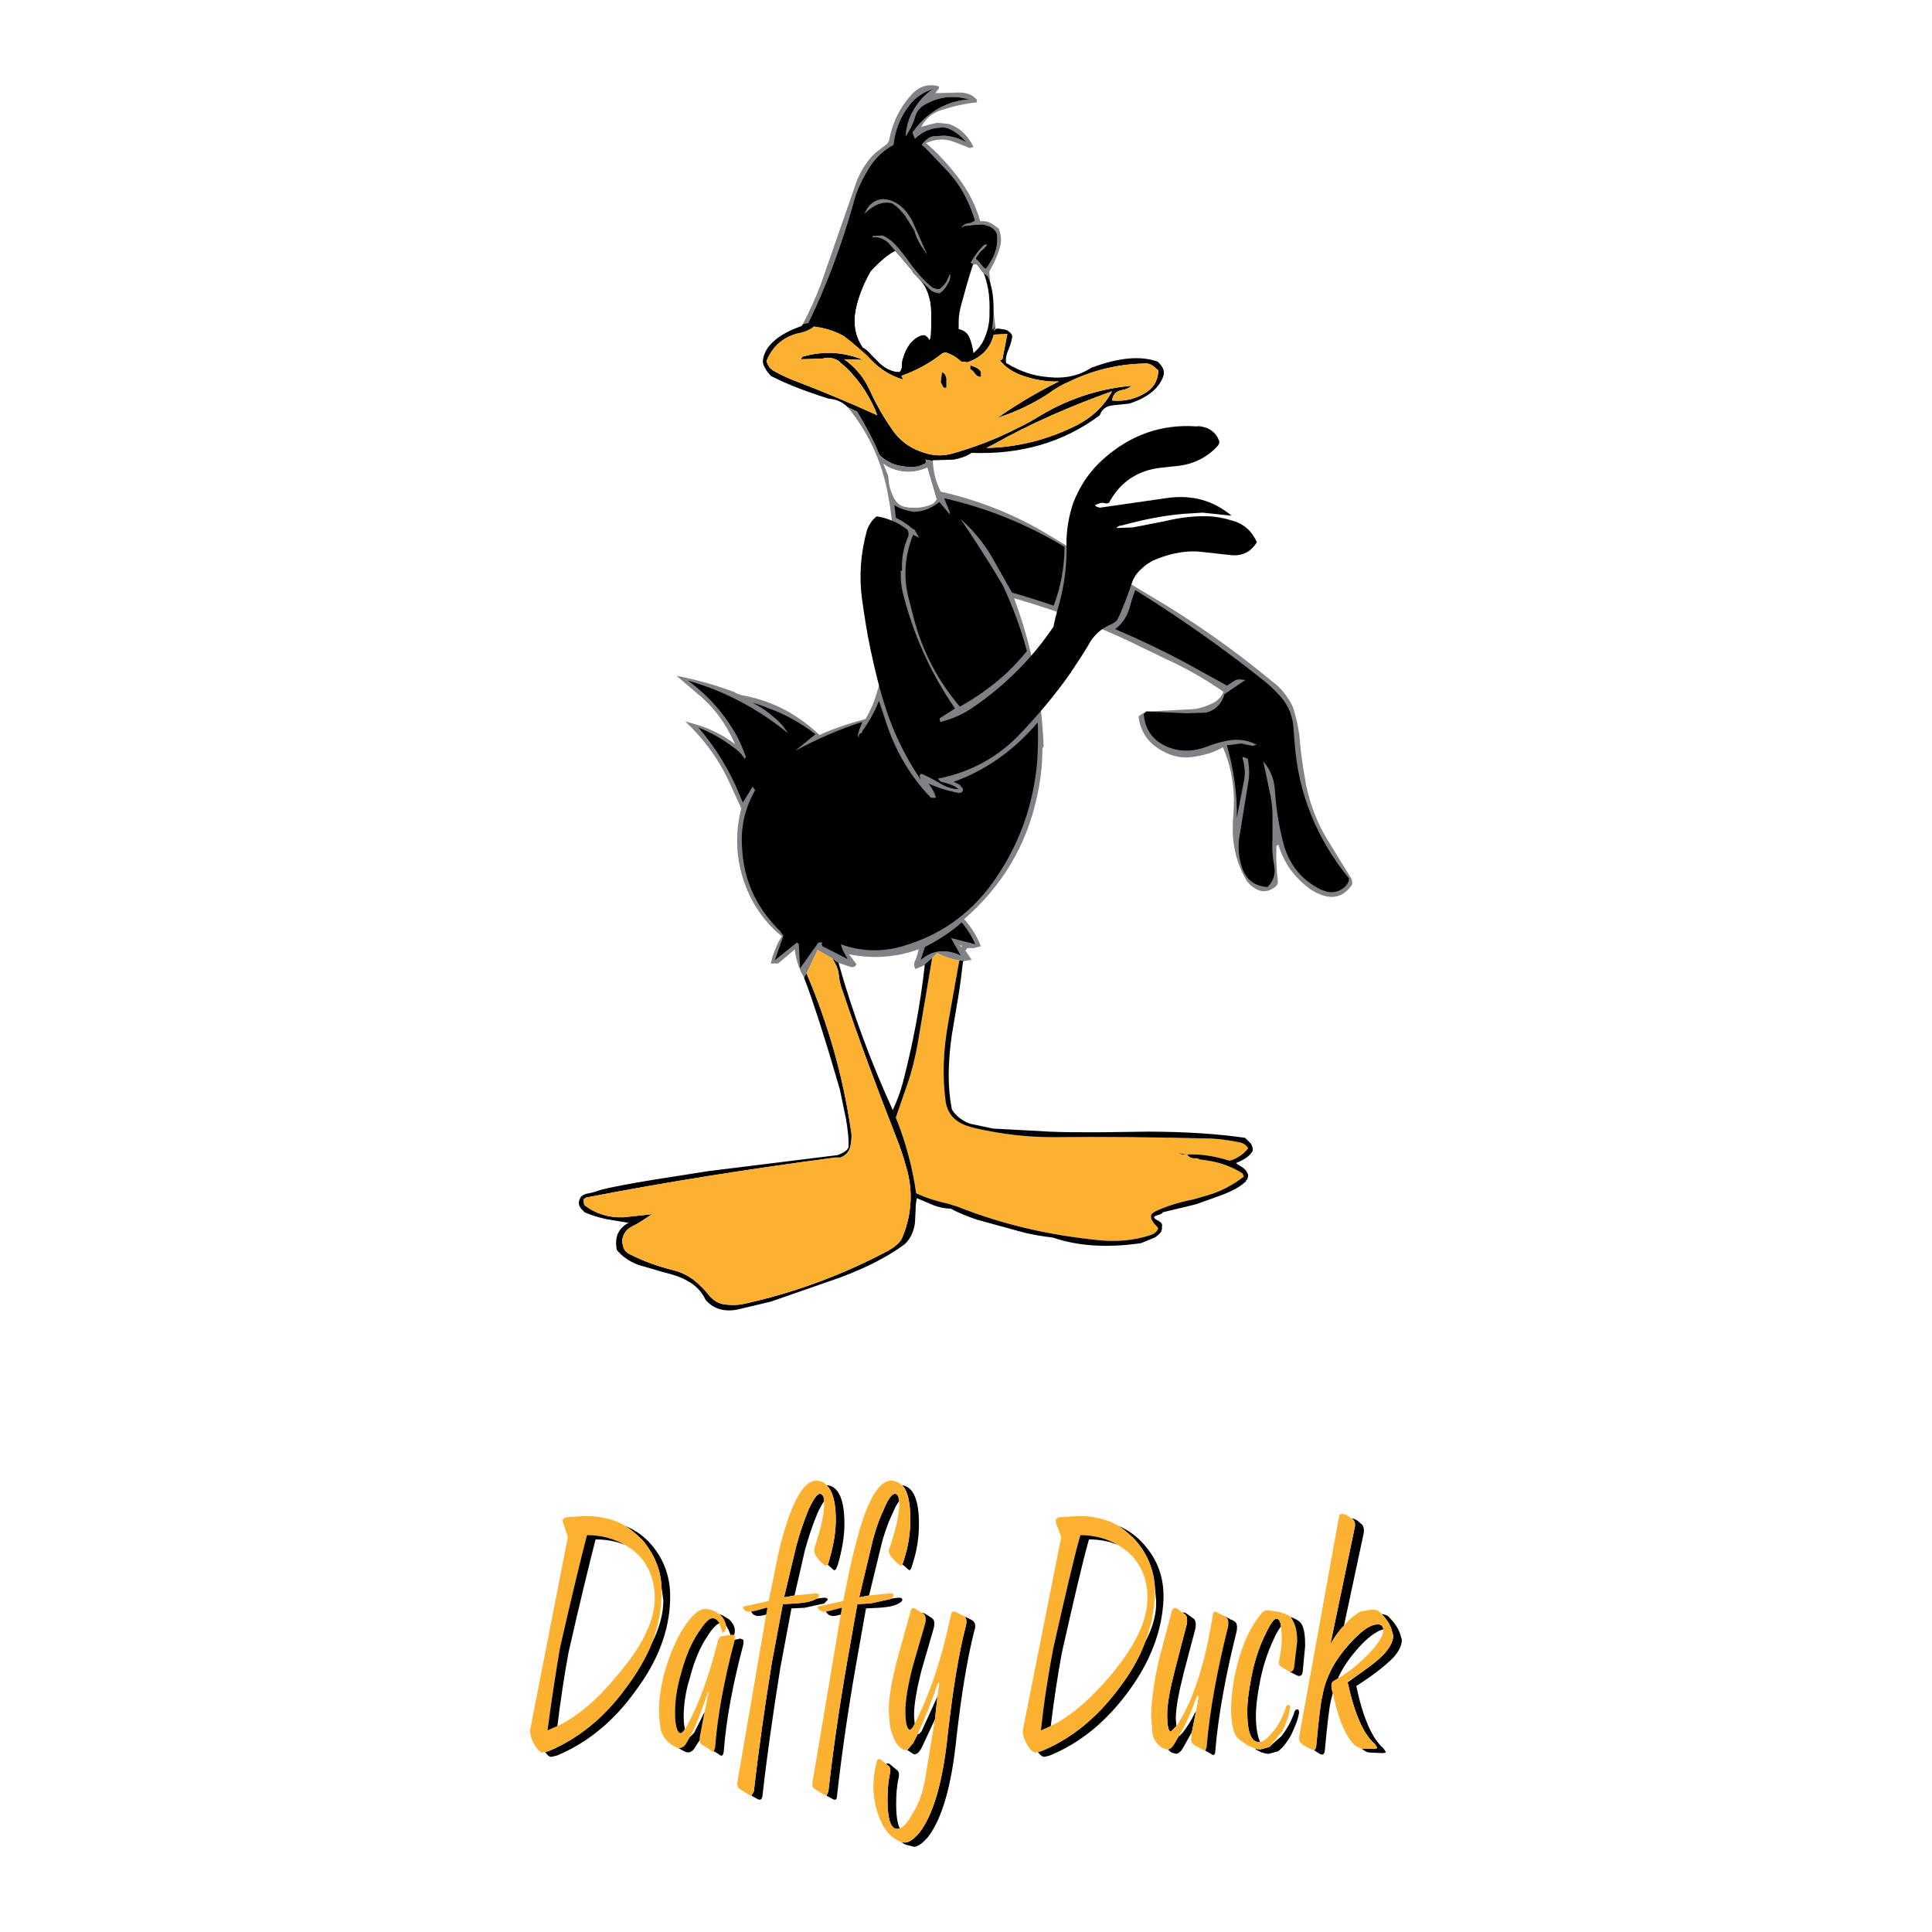<?xml version="1.0" encoding="utf-8"?>
<!-- Generator: Adobe Illustrator 13.0.0, SVG Export Plug-In . SVG Version: 6.00 Build 14948)  -->
<!DOCTYPE svg PUBLIC "-//W3C//DTD SVG 1.0//EN" "http://www.w3.org/TR/2001/REC-SVG-20010904/DTD/svg10.dtd">
<svg version="1.0" id="Layer_1" xmlns="http://www.w3.org/2000/svg" xmlns:xlink="http://www.w3.org/1999/xlink" x="0px" y="0px"
	 width="192.756px" height="192.756px" viewBox="0 0 192.756 192.756" enable-background="new 0 0 192.756 192.756"
	 xml:space="preserve">
<g>
	<polygon fill-rule="evenodd" clip-rule="evenodd" fill="#FFFFFF" points="0,0 192.756,0 192.756,192.756 0,192.756 0,0 	"/>
	<polygon fill-rule="evenodd" clip-rule="evenodd" points="96.417,148.18 96.355,148.18 96.417,148.18 	"/>
	<polygon fill-rule="evenodd" clip-rule="evenodd" points="71.713,161.023 71.897,161.146 71.897,161.084 71.713,161.023 	"/>
	<path fill-rule="evenodd" clip-rule="evenodd" fill="#FCB131" d="M71.897,161.146l-0.184-0.123
		c-0.431-0.369-0.922-0.492-1.476-0.492c-0.491,0.061-1.045,0.492-1.72,1.414c-0.861,1.166-1.537,2.703-2.151,4.67
		c-0.369,1.352-0.614,2.703-0.614,3.994c0,1.045,0.123,1.783,0.246,2.213c0.307,0.736,0.799,1.229,1.536,1.535l0.185,0.062
		c0.245,0,0.491-0.123,0.676-0.369l0.43-0.736c0.553-0.984,1.106-2.459,1.781-4.426l0.062-0.123v0.184l-0.37,1.844l-0.491,2.582
		v0.246c0,0.184,0.062,0.369,0.307,0.49l0.677,0.432c0.184,0.184,0.307,0.246,0.43,0.184l0.123-0.369
		c0.246-3.256,0.922-6.82,1.966-10.754v-0.061v-0.369l-0.062-0.062h-0.246H72.88l-0.799,0.123c-0.246,0-0.431,0.248-0.491,0.615
		c-0.922,3.688-2.028,6.514-3.196,8.604l-0.062,0.061c-0.246,0.369-0.43,0.492-0.614,0.309c-0.246-0.309-0.369-0.922-0.369-1.967
		c0-1.168,0.184-2.52,0.614-3.934c0.431-1.598,0.984-2.949,1.721-4.055c0.614-0.922,1.044-1.414,1.414-1.414
		c0.246,0,0.492,0.184,0.676,0.492l0.061,0.244c0.185,0.492,0.246,0.738,0.308,0.738l0.246-0.307l0.061-0.432
		C72.388,161.822,72.204,161.453,71.897,161.146L71.897,161.146z"/>
	<path fill-rule="evenodd" clip-rule="evenodd" d="M71.774,161.945c-0.184-0.309-0.43-0.492-0.676-0.492
		c-0.37,0-0.8,0.492-1.414,1.414c-0.737,1.105-1.29,2.457-1.721,4.055c-0.43,1.414-0.614,2.766-0.614,3.934
		c0,1.045,0.123,1.658,0.369,1.967c0.184,0.184,0.368,0.061,0.614-0.309c-0.062-0.307-0.123-0.736-0.123-1.229
		c0-1.168,0.185-2.52,0.615-3.871c0.43-1.66,0.983-3.012,1.721-4.117C71.036,162.498,71.467,162.066,71.774,161.945L71.774,161.945z
		"/>
	<path fill-rule="evenodd" clip-rule="evenodd" d="M71.897,161.084v0.062c0.307,0.307,0.491,0.676,0.552,1.043l0.247,0.432
		l0.184,0.49h0.123h0.246c0.185-0.553,0-1.045-0.492-1.535C72.449,161.391,72.204,161.207,71.897,161.084L71.897,161.084z"/>
	<path fill-rule="evenodd" clip-rule="evenodd" d="M74.17,164.033v-0.43l-0.307-0.121l-0.553,0.121
		c-1.044,3.934-1.72,7.498-1.966,10.754l-0.123,0.369l0.43,0.246c0.308,0.307,0.492,0.246,0.554-0.184
		C72.449,171.531,73.126,167.967,74.17,164.033L74.17,164.033z"/>
	<path fill-rule="evenodd" clip-rule="evenodd" d="M69.807,173.621v-0.246l0.491-2.582l-1.044,2.09l-0.43,0.432l-0.43,0.736
		c-0.185,0.246-0.431,0.369-0.676,0.369c0.184,0.123,0.43,0.246,0.676,0.369c0.368,0.121,0.614,0,0.86-0.309L69.807,173.621
		L69.807,173.621z"/>
	<path fill-rule="evenodd" clip-rule="evenodd" d="M114.177,154.141c-0.738-0.861-1.598-1.475-2.581-1.906
		c0.614,0.432,1.229,0.922,1.72,1.477c1.168,1.35,1.783,2.887,1.906,4.607l0.123,1.352c0.061,1.291-0.308,2.705-1.107,4.18
		c-0.553,1.537-1.413,3.012-2.519,4.486c-2.274,3.072-4.855,5.162-7.866,6.391l-0.308,0.062c0.245,0.307,0.431,0.49,0.676,0.49
		l0.491-0.123c3.012-1.229,5.594-3.316,7.867-6.391c2.212-3.012,3.38-6.084,3.502-9.217
		C116.144,157.459,115.528,155.676,114.177,154.141L114.177,154.141z"/>
	<path fill-rule="evenodd" clip-rule="evenodd" fill="#FCB131" d="M113.315,153.711c-0.491-0.555-1.105-1.045-1.72-1.477
		c-1.168-0.676-2.458-0.982-3.995-0.982l-1.905,0.123c-0.368,0.061-0.43,0.307-0.307,0.676l0.491,1.291l-3.81,19.172
		c-0.062,0.432,0.062,0.922,0.369,1.477c0.307,0.553,0.614,0.859,0.922,0.859l0.184-0.061l0.308-0.062
		c3.011-1.229,5.592-3.318,7.866-6.391c1.105-1.475,1.966-2.949,2.519-4.486c0.614-1.537,0.922-3.135,0.984-4.732v-0.799
		C115.099,156.598,114.483,155.061,113.315,153.711L113.315,153.711z M111.534,154.141l0.737,0.49
		c1.413,1.107,2.151,2.643,2.212,4.609c0.062,2.336-1.168,4.916-3.688,7.928c-2.089,2.459-4.055,4.117-5.961,5.039l-0.982,0.43
		c0.308-2.889,0.737-5.592,1.229-8.172c1.167-5.162,2.028-8.912,2.704-11.309C109.199,153.156,110.489,153.525,111.534,154.141
		L111.534,154.141z"/>
	<path fill-rule="evenodd" clip-rule="evenodd" d="M103.853,172.637l0.982-0.43c0.308-2.52,0.677-4.977,1.106-7.312
		c1.168-5.162,2.028-8.912,2.704-11.307c1.045,0,2.028,0.184,2.889,0.553c-1.045-0.615-2.335-0.984-3.749-0.984
		c-0.676,2.396-1.537,6.146-2.704,11.309C104.59,167.045,104.16,169.748,103.853,172.637L103.853,172.637z"/>
	<path fill-rule="evenodd" clip-rule="evenodd" d="M119.277,162.436c0.062-0.49,0-0.859-0.246-0.982l-0.676-0.492
		c-0.185-0.061-0.246-0.123-0.369-0.061l0.185,0.123c0.246,0.123,0.308,0.49,0.246,0.982l-1.168,4.486
		c-0.491,1.904-0.799,3.441-0.799,4.547c0,1.168,0.123,1.721,0.369,1.721l0.307-0.307l0.246-0.246l-0.062-0.736
		c0-1.107,0.308-2.643,0.799-4.609L119.277,162.436L119.277,162.436z"/>
	<path fill-rule="evenodd" clip-rule="evenodd" d="M116.512,174.543l0.369,0.307l0.43,0.123c0.246,0,0.492-0.184,0.737-0.615
		l0.86-1.535l0.431-2.152c-0.431,0.861-0.86,1.598-1.353,2.213l-0.307,0.307h-0.062l-0.43,0.738
		C116.942,174.357,116.696,174.543,116.512,174.543L116.512,174.543z"/>
	<path fill-rule="evenodd" clip-rule="evenodd" fill="#FCB131" d="M118.171,161.023l-0.185-0.123l-0.491-0.369
		c-0.307-0.184-0.492-0.123-0.614,0.307l-1.291,4.916c-0.491,2.273-0.738,4.057-0.738,5.471l0.124,1.721
		c0.123,0.613,0.43,1.105,1.045,1.475l0.43,0.123h0.062c0.185,0,0.431-0.186,0.677-0.615l0.43-0.738
		c0.737-1.229,1.29-2.52,1.782-3.932l0.123-0.123l0.061,0.184l-0.245,1.352l-0.431,2.152l-0.062,0.553
		c-0.062,0.369,0.062,0.553,0.308,0.736l0.799,0.432l0.308,0.123l0.122-0.369c0.307-3.627,1.045-7.621,2.151-12.045
		c0.062-0.492,0-0.799-0.246-0.922l-0.062-0.061l-0.737-0.369c-0.307-0.186-0.43-0.123-0.492,0.246
		c-0.798,5.039-2.027,8.664-3.625,11.061l-0.246,0.246l-0.307,0.307c-0.246,0-0.369-0.553-0.369-1.721
		c0-1.105,0.308-2.643,0.799-4.547l1.168-4.486C118.479,161.514,118.417,161.146,118.171,161.023L118.171,161.023z"/>
	<path fill-rule="evenodd" clip-rule="evenodd" d="M122.35,161.33l-0.123-0.061l0.062,0.061c0.246,0.123,0.308,0.43,0.246,0.922
		c-1.106,4.424-1.845,8.418-2.151,12.045l-0.122,0.369l0.553,0.307c0.246,0.246,0.43,0.123,0.43-0.246
		c0.308-3.625,1.045-7.619,2.151-12.045c0.062-0.492,0-0.799-0.246-0.922c-0.062-0.061-0.185-0.123-0.368-0.184L122.35,161.33
		L122.35,161.33z"/>
	<path fill-rule="evenodd" clip-rule="evenodd" d="M134.947,151.498h-0.123l0.123,0.061c0.246,0.186,0.308,0.555,0.185,0.984
		l-2.396,11.49c0.431-0.736,0.86-1.352,1.353-1.844l1.966-9.217c0.062-0.43,0-0.799-0.308-0.984
		C135.501,151.744,135.255,151.559,134.947,151.498L134.947,151.498z"/>
	<path fill-rule="evenodd" clip-rule="evenodd" d="M133.473,167.475c0.43-0.982,1.045-1.904,1.844-2.826
		c1.044-1.229,1.966-1.906,2.704-2.09c-0.062-0.307-0.185-0.492-0.553-0.492c-0.8,0-1.783,0.738-3.012,2.152
		c-1.353,1.535-2.212,3.195-2.52,4.977c-0.185,0.676-0.369,2.396-0.614,4.979c-0.062,0.307-0.123,0.43-0.246,0.43l0.491,0.307
		c0.369,0.246,0.554,0.186,0.615-0.307c0.245-2.58,0.43-4.301,0.614-4.977l0.184-0.738l-0.122-0.369
		c-0.062-0.43,0-0.676,0.185-0.799L133.473,167.475L133.473,167.475z"/>
	<path fill-rule="evenodd" clip-rule="evenodd" d="M135.746,166.922l-1.29,0.922c0.676,3.135,1.598,5.225,2.704,6.146l0.245,0.367
		c0,0.062-0.123,0.123-0.307,0.123h-1.229c0.246,0.186,0.491,0.369,0.799,0.369l1.229,0.061c0.246,0,0.369-0.061,0.369-0.121
		l-0.246-0.369c-1.106-0.922-2.028-3.012-2.704-6.207c1.659-1.045,2.888-2.027,3.688-2.826c0.553-0.615,0.859-1.23,0.859-1.783
		l-0.123-0.43c-0.184-0.676-0.614-1.291-1.229-1.904c-0.123-0.123-0.368-0.186-0.676-0.246c0.553,0.553,0.922,1.166,1.045,1.719
		l0.123,0.432c0,0.553-0.308,1.168-0.86,1.781C137.59,165.57,136.791,166.186,135.746,166.922L135.746,166.922z"/>
	<path fill-rule="evenodd" clip-rule="evenodd" fill="#FCB131" d="M134.088,151.066c-0.246-0.061-0.492,0-0.492,0.246l-3.995,22.062
		c0,0.307,0.123,0.553,0.431,0.736l0.677,0.369l0.368,0.123c0.123,0,0.185-0.123,0.246-0.43c0.245-2.582,0.43-4.303,0.614-4.979
		c0.308-1.781,1.167-3.441,2.52-4.977c1.229-1.414,2.212-2.152,3.012-2.152c0.368,0,0.491,0.186,0.553,0.492v0.062
		c0,0.613-0.553,1.412-1.537,2.457c-0.921,0.922-1.966,1.783-3.011,2.396l-0.43,0.246c-0.185,0.123-0.246,0.369-0.185,0.799
		l0.122,0.369c0.431,2.09,0.984,3.748,1.782,4.793c0.308,0.43,0.677,0.676,0.983,0.738l0.123,0.061h1.229
		c0.184,0,0.307-0.061,0.307-0.123l-0.245-0.367c-1.106-0.922-2.028-3.012-2.704-6.146v-0.061l1.29-0.861
		c1.045-0.736,1.844-1.352,2.397-1.967c0.553-0.613,0.86-1.229,0.86-1.781l-0.123-0.432c-0.123-0.553-0.492-1.166-1.045-1.719
		l-0.185-0.186c-0.123-0.184-0.43-0.246-0.799-0.246l-1.106,0.186c-0.614,0.369-1.167,0.799-1.658,1.412
		c-0.492,0.492-0.922,1.107-1.353,1.844l2.396-11.49c0.123-0.43,0.062-0.799-0.185-0.984l-0.123-0.061
		C134.518,151.252,134.333,151.129,134.088,151.066L134.088,151.066z"/>
	<path fill-rule="evenodd" clip-rule="evenodd" d="M127.082,163.543c0.245-0.615,0.553-1.045,0.737-1.291
		c-0.062-0.369-0.185-0.676-0.369-0.738c-0.308-0.123-0.676,0.432-1.229,1.598c-0.676,1.354-1.167,2.951-1.475,4.795
		c-0.184,1.043-0.307,1.965-0.307,2.826c0,2.027,0.368,3.072,1.167,3.072h0.123c-0.245-0.49-0.43-1.412-0.43-2.643
		c0-0.859,0.122-1.781,0.307-2.826C125.914,166.492,126.406,164.955,127.082,163.543L127.082,163.543z"/>
	<path fill-rule="evenodd" clip-rule="evenodd" d="M129.601,170.916c0-0.246,0-0.367-0.184-0.367c-0.123,0-0.185,0.061-0.246,0.184
		c-0.307,0.982-0.799,1.781-1.291,2.457l-1.044,0.922l-0.185,0.186l-0.922,0.246l-0.491-0.062l0.062,0.062
		c0.491,0.307,0.921,0.43,1.29,0.43l0.922-0.246c0.431-0.307,0.86-0.859,1.29-1.598C129.171,172.33,129.479,171.654,129.601,170.916
		L129.601,170.916z"/>
	<path fill-rule="evenodd" clip-rule="evenodd" fill="#FCB131" d="M126.528,160.654c-0.245,0-0.43,0.061-0.614,0.246
		c-1.352,1.598-2.273,3.811-2.827,6.82c-0.307,1.967-0.368,3.504-0.061,4.732c0.122,0.492,0.307,0.861,0.614,1.105l0.799,0.553
		l0.799,0.369l0.491,0.062l0.922-0.246l0.185-0.186l1.106-1.412c0.368-0.799,0.676-1.475,0.736-2.213
		c0.123-0.244,0-0.369-0.122-0.369c-0.123,0-0.185,0.062-0.246,0.186c-0.308,0.982-0.737,1.781-1.29,2.457
		c-0.492,0.615-0.86,0.922-1.291,1.045h-0.123c-0.799,0-1.167-1.045-1.167-3.072c0-0.861,0.123-1.783,0.307-2.826
		c0.308-1.844,0.799-3.441,1.475-4.795c0.554-1.166,0.922-1.721,1.229-1.598c0.185,0.062,0.308,0.369,0.369,0.738l0.061,1.168
		c0,0.799-0.122,1.535-0.245,2.213c-0.123,0.307,0,0.613,0.308,0.736l0.614,0.369l0.122,0.061c0.246,0,0.369-0.123,0.431-0.43
		l0.308-2.58c0-0.861-0.123-1.6-0.431-2.09l-0.185-0.369c-0.245-0.184-0.614-0.307-1.105-0.492L126.528,160.654L126.528,160.654z"/>
	<path fill-rule="evenodd" clip-rule="evenodd" d="M128.802,161.33l0.185,0.369c0.308,0.49,0.431,1.229,0.431,2.09l-0.308,2.58
		c-0.062,0.307-0.185,0.43-0.431,0.43l0.738,0.369c0.307,0.123,0.491,0,0.553-0.369l0.246-2.58c0-0.861-0.062-1.598-0.308-2.09
		C129.786,161.822,129.417,161.576,128.802,161.33L128.802,161.33z"/>
	<path fill-rule="evenodd" clip-rule="evenodd" d="M90.025,148.18c0.553,0.613,0.799,1.721,0.799,3.441
		c0,1.289-0.185,2.643-0.676,4.117l-0.123,0.369l0.123,0.061l0.553,0.492c0.123,0,0.246-0.186,0.307-0.492
		c0.492-1.475,0.677-2.826,0.677-4.117C91.685,149.654,91.131,148.363,90.025,148.18L90.025,148.18z"/>
	<path fill-rule="evenodd" clip-rule="evenodd" d="M88.182,150.576c-0.492,1.045-0.922,2.273-1.229,3.625l-1.229,5.162l0.983-0.184
		l1.106-4.549c0.307-1.352,0.737-2.58,1.229-3.625c0.246-0.553,0.43-0.982,0.676-1.229c-0.062-0.492-0.185-0.738-0.43-0.738
		C88.98,149.039,88.612,149.531,88.182,150.576L88.182,150.576z"/>
	<path fill-rule="evenodd" clip-rule="evenodd" d="M90.025,159.609c0-0.184-0.184-0.246-0.614-0.184l-0.431,0.061l-0.184,0.062
		l-1.967,0.43l-1.29,0.061l-1.044,5.9c-0.799,4.609-1.414,8.91-1.844,12.781l-0.184,0.432l0.553,0.307
		c0.307,0.184,0.492,0.123,0.492-0.307c0.43-3.873,1.044-8.174,1.843-12.783l1.045-5.898l1.291-0.062
		c0.921-0.061,1.536-0.184,1.966-0.43C89.902,159.855,90.025,159.732,90.025,159.609L90.025,159.609z"/>
	<path fill-rule="evenodd" clip-rule="evenodd" fill="#FCB131" d="M89.964,148.18c-0.246-0.246-0.492-0.369-0.799-0.432
		c-1.413-0.307-2.765,1.967-3.932,6.883c-0.369,1.352-0.677,3.074-1.107,5.102l-1.966,0.43c-0.369,0.062-0.614,0.123-0.614,0.246
		l0.184,0.184c0.185,0.186,0.43,0.246,0.738,0.186l0.307-0.062l1.167-0.307l0.062-0.061v0.061l-0.123,0.676l-2.827,16.777
		c-0.062,0.307,0.062,0.553,0.307,0.676l0.799,0.49l0.308,0.125l0.184-0.432c0.43-3.871,1.045-8.172,1.844-12.781l1.044-5.9
		l1.29-0.061l1.967-0.43l0.184-0.062l0.184-0.307c0-0.186-0.184-0.246-0.614-0.186l-1.843,0.186l-0.983,0.184l1.229-5.162
		c0.308-1.352,0.738-2.58,1.229-3.625c0.43-1.045,0.798-1.537,1.106-1.537c0.246,0,0.368,0.246,0.43,0.738v0.307
		c0,0.982-0.307,2.336-0.922,4.24c-0.062,0.123-0.123,0.246-0.123,0.369c0,0.307,0.185,0.613,0.615,1.045l0.553,0.49l0.184-0.121
		l0.123-0.369c0.491-1.475,0.676-2.828,0.676-4.117c0-1.721-0.246-2.828-0.799-3.441H89.964L89.964,148.18z"/>
	<path fill-rule="evenodd" clip-rule="evenodd" d="M84.003,160.408h-0.062l-1.167,0.307l-0.307,0.062l-0.062,0.061l0.185,0.186
		c0.246,0.246,0.614,0.246,1.044,0.123l0.246-0.062L84.003,160.408L84.003,160.408z"/>
	<path fill-rule="evenodd" clip-rule="evenodd" d="M96.97,161.637l-0.738-0.367c0.185,0.184,0.246,0.49,0.123,0.982
		c-0.737,2.826-1.291,6.391-1.782,10.631c-0.491,4.916-1.475,8.234-2.888,10.018c-0.554,0.613-0.984,0.922-1.353,0.922l-0.062,0.184
		l0.185,0.062l0.736,0.184c0.369,0,0.8-0.309,1.353-0.922c1.413-1.781,2.397-5.1,2.888-10.016c0.492-4.242,1.045-7.744,1.782-10.633
		C97.4,162.189,97.276,161.822,96.97,161.637L96.97,161.637z"/>
	<path fill-rule="evenodd" clip-rule="evenodd" d="M93.282,171.531l0.246-2.273l-1.598,3.502l-0.245,0.246h-0.124l-0.43,0.861
		l-0.615,0.736l0.676,0.43c0.308,0,0.554-0.244,0.8-0.736L93.282,171.531L93.282,171.531z"/>
	<path fill-rule="evenodd" clip-rule="evenodd" d="M88.858,176.078c-0.185-0.184-0.369-0.184-0.431-0.061l0.246,0.184
		c0.185,0.186,0.185,0.43,0.123,0.738c-0.185,0.799-0.246,1.66-0.246,2.643c0,1.904,0.308,2.889,0.983,2.889l0.246-0.062
		c-0.246-0.43-0.368-1.291-0.368-2.396c0-0.984,0.061-1.844,0.245-2.643c0.062-0.307,0.062-0.553-0.123-0.738L88.858,176.078
		L88.858,176.078z"/>
	<polygon fill-rule="evenodd" clip-rule="evenodd" points="89.964,183.822 90.271,184.006 90.333,183.822 89.964,183.822 	"/>
	<path fill-rule="evenodd" clip-rule="evenodd" fill="#FCB131" d="M92.177,161.023L91.93,160.9l-0.553-0.369
		c-0.307-0.184-0.492-0.061-0.553,0.307l-1.291,4.67c-0.553,2.09-0.86,3.811-0.86,5.162l0.123,1.598
		c0.123,0.492,0.246,0.922,0.492,1.414c0.368,0.615,0.737,0.922,1.044,0.922h0.184l0.615-0.736l0.43-0.861
		c0.676-1.475,1.353-3.135,1.967-4.979c0.061-0.121,0.123-0.184,0.123-0.184l0.062,0.184l-0.184,1.23l-0.246,2.273l-0.983,5.961
		c-0.246,1.414-0.676,2.582-1.291,3.504c-0.43,0.797-0.86,1.289-1.229,1.412l-0.246,0.062c-0.676,0-0.983-0.984-0.983-2.889
		c0-0.982,0.062-1.844,0.246-2.643c0.062-0.309,0.062-0.553-0.123-0.738l-0.246-0.184l-0.43-0.369
		c-0.307-0.246-0.492-0.184-0.553,0.246c-0.184,0.676-0.307,1.475-0.307,2.273c0,1.23,0.246,2.396,0.676,3.381
		c0.43,1.043,1.045,1.719,1.782,2.088l0.369,0.186h0.369c0.369,0,0.799-0.309,1.353-0.922c1.413-1.783,2.396-5.102,2.888-10.018
		c0.492-4.24,1.045-7.805,1.782-10.631c0.123-0.492,0.062-0.799-0.123-0.982l-0.123-0.062l-0.737-0.369
		c-0.246-0.123-0.43-0.061-0.492,0.246c-0.922,4.424-2.151,8.051-3.625,10.877l-0.185,0.369l-0.246,0.246
		c-0.308,0-0.492-0.615-0.492-1.844c0-1.105,0.246-2.582,0.738-4.486l1.229-4.24C92.422,161.576,92.36,161.207,92.177,161.023
		L92.177,161.023z"/>
	<polygon fill-rule="evenodd" clip-rule="evenodd" points="91.93,160.9 92.177,161.023 92.237,160.961 91.93,160.9 	"/>
	<path fill-rule="evenodd" clip-rule="evenodd" d="M92.237,160.961l-0.061,0.062c0.184,0.184,0.245,0.553,0.123,0.982l-1.229,4.24
		c-0.492,1.904-0.738,3.381-0.738,4.486c0,1.229,0.184,1.844,0.492,1.844l0.246-0.246l0.185-0.369l-0.062-0.799
		c0-1.105,0.246-2.52,0.738-4.486l1.229-4.24c0.123-0.553,0.062-0.859-0.245-1.045L92.237,160.961L92.237,160.961z"/>
	<path fill-rule="evenodd" clip-rule="evenodd" d="M82.589,148.18h-0.123c0.614,0.553,0.922,1.721,0.922,3.441
		c0,1.289-0.246,2.643-0.676,4.117l-0.123,0.369l0.062,0.061l0.553,0.492c0.185,0,0.246-0.186,0.369-0.492
		c0.43-1.475,0.676-2.826,0.676-4.117C84.249,149.654,83.696,148.363,82.589,148.18L82.589,148.18z"/>
	<path fill-rule="evenodd" clip-rule="evenodd" d="M81.545,151.006c0.246-0.553,0.492-0.982,0.676-1.229
		c0-0.492-0.184-0.738-0.43-0.738c-0.246,0-0.614,0.492-1.106,1.537c-0.43,1.045-0.86,2.273-1.229,3.625l-1.229,5.162l1.044-0.184
		l1.045-4.549C80.685,153.279,81.115,152.051,81.545,151.006L81.545,151.006z"/>
	<path fill-rule="evenodd" clip-rule="evenodd" d="M79.394,159.979l-1.291,0.061l-1.106,5.9c-0.737,4.609-1.352,8.91-1.782,12.781
		l-0.246,0.432l0.553,0.307c0.308,0.184,0.492,0.123,0.553-0.307c0.431-3.873,1.045-8.174,1.783-12.783l1.106-5.898l1.291-0.062
		l1.966-0.43l0.369-0.369c0-0.184-0.246-0.246-0.615-0.184l-0.43,0.061l-0.185,0.062C80.931,159.795,80.254,159.916,79.394,159.979
		L79.394,159.979z"/>
	<path fill-rule="evenodd" clip-rule="evenodd" fill="#FCB131" d="M82.467,148.18c-0.185-0.246-0.43-0.369-0.738-0.432
		c-1.475-0.307-2.765,1.967-3.994,6.883l-1.045,5.102l-1.967,0.43c-0.43,0.062-0.614,0.123-0.614,0.246l0.123,0.184
		c0.184,0.186,0.43,0.246,0.737,0.186l0.369-0.062l1.106-0.307l0.123-0.061v0.061l-0.123,0.676l-2.888,16.777
		c0,0.307,0.062,0.553,0.307,0.676l0.799,0.49c0.123,0.062,0.246,0.125,0.307,0.125l0.246-0.432
		c0.43-3.871,1.045-8.172,1.782-12.781l1.106-5.9l1.291-0.061c0.86-0.062,1.537-0.184,1.966-0.43l0.185-0.062l0.184-0.307
		c0-0.186-0.246-0.246-0.614-0.186l-1.844,0.186l-1.044,0.184l1.229-5.162c0.369-1.352,0.799-2.58,1.229-3.625
		c0.492-1.045,0.86-1.537,1.106-1.537c0.246,0,0.43,0.246,0.43,0.738v0.307c0,0.982-0.307,2.336-0.922,4.24
		c-0.061,0.123-0.061,0.246-0.061,0.369c0,0.307,0.184,0.613,0.553,1.045l0.553,0.49l0.246-0.121l0.123-0.369
		c0.43-1.475,0.676-2.828,0.676-4.117C83.389,149.9,83.081,148.732,82.467,148.18L82.467,148.18z"/>
	<path fill-rule="evenodd" clip-rule="evenodd" d="M76.567,160.408h-0.123l-1.106,0.307l-0.369,0.062v0.061l0.123,0.186
		c0.307,0.246,0.615,0.246,1.106,0.123l0.246-0.062L76.567,160.408L76.567,160.408z"/>
	<path fill-rule="evenodd" clip-rule="evenodd" d="M65.014,154.141c-0.738-0.861-1.598-1.475-2.643-1.906
		c0.676,0.432,1.229,0.922,1.782,1.477c1.106,1.35,1.782,2.887,1.844,4.607l0.185,1.352c0,1.291-0.369,2.705-1.106,4.18
		c-0.614,1.537-1.475,3.012-2.581,4.486c-2.212,3.072-4.854,5.162-7.804,6.391l-0.308,0.062c0.185,0.307,0.431,0.49,0.615,0.49
		l0.553-0.123c2.95-1.229,5.593-3.316,7.805-6.391c2.274-3.012,3.442-6.084,3.503-9.217
		C66.919,157.459,66.304,155.676,65.014,154.141L65.014,154.141z"/>
	<path fill-rule="evenodd" clip-rule="evenodd" fill="#FCB131" d="M64.153,153.711c-0.553-0.555-1.106-1.045-1.782-1.477
		c-1.106-0.676-2.458-0.982-3.995-0.982l-1.844,0.123c-0.369,0.061-0.491,0.307-0.307,0.676l0.43,1.291l-3.749,19.172
		c-0.062,0.432,0.062,0.922,0.369,1.477c0.308,0.553,0.615,0.859,0.86,0.859l0.246-0.061l0.308-0.062
		c2.95-1.229,5.592-3.318,7.804-6.391c1.106-1.475,1.967-2.949,2.581-4.486c0.553-1.537,0.922-3.135,0.922-4.732v-0.799
		C65.936,156.598,65.26,155.061,64.153,153.711L64.153,153.711z M62.372,154.141l0.738,0.49c1.413,1.107,2.15,2.643,2.212,4.609
		c0.061,2.336-1.168,4.916-3.749,7.928c-2.028,2.459-3.995,4.117-5.961,5.039l-0.983,0.43c0.369-2.889,0.8-5.592,1.229-8.172
		c1.168-5.162,2.09-8.912,2.705-11.309C60.037,153.156,61.265,153.525,62.372,154.141L62.372,154.141z"/>
	<path fill-rule="evenodd" clip-rule="evenodd" d="M55.857,164.465c-0.429,2.58-0.86,5.283-1.229,8.172l0.983-0.43
		c0.308-2.52,0.676-4.977,1.106-7.312c1.168-5.162,2.089-8.912,2.704-11.307c1.106,0,2.028,0.184,2.95,0.553
		c-1.106-0.615-2.335-0.984-3.81-0.984C57.947,155.553,57.025,159.303,55.857,164.465L55.857,164.465z"/>
	<path fill-rule="evenodd" clip-rule="evenodd" fill="#808285" d="M98.659,26.748l-0.307-2.027
		c-0.738-4.179-2.705-7.682-5.962-10.447c0.983-0.431,1.905-0.492,2.95-0.061l1.105,0.43c0.124,0.061,0.246,0.123,0.37,0.123
		l0.307-0.123c-0.553-1.107-1.353-1.906-2.458-2.274l-1.168-0.123c-0.553,0.123-1.045,0.246-1.598,0.43
		c0.43-0.799,1.044-1.352,1.905-1.659c1.167-0.369,2.334-0.676,3.626-0.799l0.061-0.246C97,9.418,96.385,9.233,95.709,9.233
		l-2.396,0.062l0.368-0.492V8.619c-1.105-0.308-2.027,0-2.826,0.921c-1.106,1.229-1.844,2.766-2.151,4.487
		c-0.061,0.123-0.122,0.246-0.246,0.369l-0.737,0.553c-0.493,0.369-0.983,0.86-1.291,1.352c-0.431,0.614-0.799,1.291-1.045,2.028
		l-3.441,9.894c-0.553,1.475-1.168,2.827-1.844,4.118l0.554-0.123c1.844-3.81,3.318-7.805,4.486-11.922
		c0.308-1.29,0.922-2.519,1.659-3.687c0.614-0.922,1.414-1.659,2.335-2.151c0.184-1.475,0.676-2.765,1.536-3.871
		c0.615-0.86,1.474-1.414,2.458-1.721c-0.861,0.554-1.537,1.291-2.029,2.212c-0.368,0.615-0.553,1.229-0.675,1.905l-0.062,0.615
		c0.369-0.553,0.737-1.229,0.983-2.09c0.123-0.368,0.369-0.676,0.676-0.921c1.168-0.738,2.397-1.045,3.749-0.86l0.983,0.185
		c-1.844,0.123-3.441,0.86-4.731,2.15c-0.369,0.369-0.676,0.738-0.983,1.167l0.246,0.614c0.676-0.675,1.536-1.044,2.458-1.106
		c0.369-0.061,0.737,0,1.105,0.185c0.615,0.307,1.107,0.737,1.598,1.291c-0.676-0.37-1.413-0.615-2.212-0.677l-1.105,0.062
		c-0.37,0.061-0.677,0.307-0.922,0.553l-0.246,0.307c2.827,2.151,4.67,4.917,5.531,8.296c0.491,1.967,0.861,3.934,1.044,5.961
		c0.185,1.536,0.307,3.011,0.246,4.486l0.736-0.43h-0.184C99.089,30.742,98.843,28.776,98.659,26.748L98.659,26.748z"/>
	<path fill-rule="evenodd" clip-rule="evenodd" d="M100.625,34.859c0.246-0.614,0.369-1.106,0.369-1.352
		c-0.123-0.308-0.369-0.492-0.676-0.615l-0.8-0.123l-0.736,0.43c0.061-1.475-0.062-2.95-0.246-4.486
		c-0.184-2.028-0.554-3.994-1.044-5.961c-0.861-3.379-2.704-6.145-5.531-8.296l0.246-0.307c0.245-0.246,0.552-0.492,0.922-0.553
		l1.105-0.062c0.799,0.062,1.536,0.307,2.212,0.677c-0.491-0.554-0.983-0.984-1.598-1.291c-0.369-0.185-0.737-0.246-1.105-0.185
		c-0.922,0.062-1.782,0.431-2.458,1.106l-0.246-0.614c0.307-0.43,0.614-0.799,0.983-1.167c1.291-1.291,2.888-2.027,4.731-2.15
		l-0.983-0.185c-1.352-0.185-2.58,0.123-3.749,0.86c-0.307,0.246-0.553,0.553-0.676,0.921c-0.246,0.861-0.614,1.537-0.983,2.09
		l0.062-0.615c0.122-0.676,0.307-1.291,0.675-1.905c0.492-0.922,1.168-1.659,2.029-2.212c-0.984,0.308-1.844,0.861-2.458,1.721
		c-0.86,1.106-1.353,2.396-1.536,3.871c-0.922,0.492-1.721,1.229-2.335,2.151c-0.737,1.168-1.352,2.397-1.659,3.687
		c-1.168,4.118-2.643,8.112-4.486,11.922L80.1,32.34l-0.122,0.185c-2.458,0.86-3.749,2.089-3.872,3.503
		c0,0.43,0.307,0.922,0.799,1.474c1.537,0.799,3.441,1.537,5.777,2.274c0.737,0.062,1.352,0.307,1.905,0.86l0.922,0.431
		c1.105,1.844,1.844,3.318,2.212,4.302c0.982,0.983,2.273,1.352,3.933,1.167l0.554-0.246c0.184-0.062,0.245-0.246,0.122-0.43
		l-0.307-0.062l1.044,0.185v-0.062l2.09-0.062c0.614-0.123,1.229-0.307,1.782-0.676c4.916,0.185,9.156-1.044,12.783-3.749
		c0.183-0.553,0.614-0.922,1.229-0.983l1.72-0.185c1.905-0.615,3.072-1.598,3.441-2.888c0.062-0.43-0.123-0.86-0.614-1.291
		c-1.659-0.615-3.871-0.431-6.637,0.614c-1.229,0.799-2.643,1.106-4.302,0.922c-1.536-0.123-2.889-0.615-4.179-1.414
		C100.318,35.843,100.38,35.413,100.625,34.859L100.625,34.859z M99.15,33.385l1.353-0.062l-0.492,2.52l-0.246,0.123
		c0.554,0.676,1.29,1.167,2.151,1.475c1.229,0.43,2.458,0.676,3.748,0.614c-2.15,1.045-4.178,2.274-6.146,3.626
		c1.782-0.553,3.442-1.352,4.979-2.335c0.676-0.492,1.351-0.922,2.088-1.229c2.396-1.167,4.916-1.782,7.498-1.844
		c0.43-0.062,0.736,0.062,1.044,0.307l0.432,0.37c0,0.859-0.37,1.597-1.046,2.089c-1.044,0.737-2.273,1.044-3.563,0.922
		c0.062-0.553,0.368-0.922,0.983-1.044c0.368-0.062,0.676-0.185,0.982-0.43c-3.44,0.307-6.638,1.413-9.587,3.257
		c-0.613,0.368-1.289,0.737-1.967,1.045c-2.027,1.045-4.178,1.843-6.329,2.458c-0.861,0.245-1.721,0.245-2.582,0
		c-1.536-0.431-2.703-1.229-3.563-2.582c-0.86-1.229-1.598-2.581-2.212-3.933c-0.553-1.167-1.414-2.151-2.458-2.888l1.905,0.061
		c-1.967-0.799-3.995-0.922-6.084-0.307l-0.123,0.246l2.15-0.062c0.552-0.184,1.105-0.061,1.537,0.185l0.859,0.737
		c1.353,1.352,2.397,2.95,3.073,4.732c-2.827-1.29-5.653-2.458-8.541-3.564c-0.615-0.246-1.229-0.553-1.783-0.861
		c-0.368-0.184-0.614-0.553-0.738-0.982c0.614-1.537,1.782-2.52,3.442-2.828c0.491-0.123,0.921-0.307,1.29-0.614
		c2.089,0.246,3.81,1.167,5.224,2.765c0.983,1.229,2.212,2.09,3.687,2.52l-0.185-0.369c1.537-0.552,2.889-1.291,4.118-2.273
		l0.308-0.062c0.245,0.062,0.491,0.184,0.737,0.307c0.369,0.246,0.737,0.43,1.044,0.615l0.37,0.062
		C97.921,35.658,98.782,34.798,99.15,33.385l-0.737,11.307l0.614-0.307c3.811-2.151,7.805-3.872,11.923-5.347
		c-0.8,1.475-1.968,2.581-3.504,3.379c-2.826,1.415-5.838,2.213-9.033,2.274L99.15,33.385L99.15,33.385z"/>
	<path fill-rule="evenodd" clip-rule="evenodd" fill="#FCB131" d="M100.503,33.323l-1.353,0.062
		c-0.368,1.413-1.229,2.273-2.642,2.765l-0.37-0.062c-0.307-0.185-0.675-0.369-1.044-0.615c-0.246-0.123-0.492-0.245-0.737-0.307
		l-0.308,0.062c-1.229,0.982-2.582,1.721-4.118,2.273l0.185,0.369c-1.475-0.43-2.704-1.291-3.687-2.52
		c-1.414-1.598-3.134-2.519-5.224-2.765c-0.369,0.307-0.799,0.492-1.29,0.614c-1.66,0.308-2.828,1.291-3.442,2.828
		c0.124,0.43,0.37,0.798,0.738,0.982c0.554,0.308,1.168,0.615,1.783,0.861c2.888,1.106,5.714,2.274,8.541,3.564
		c-0.676-1.782-1.72-3.38-3.073-4.732l-0.859-0.737c-0.431-0.246-0.984-0.369-1.537-0.185l-2.15,0.062l0.123-0.246
		c2.089-0.615,4.117-0.492,6.084,0.307l-1.905-0.061c1.044,0.737,1.905,1.721,2.458,2.888c0.614,1.352,1.352,2.704,2.212,3.933
		c0.86,1.352,2.027,2.151,3.563,2.582c0.861,0.245,1.721,0.245,2.582,0c2.15-0.615,4.301-1.413,6.329-2.458
		c0.678-0.308,1.354-0.677,1.967-1.045c2.949-1.844,6.146-2.95,9.587-3.257c-0.307,0.245-0.614,0.368-0.982,0.43
		c-0.615,0.123-0.922,0.491-0.983,1.044c1.29,0.123,2.52-0.185,3.563-0.922c0.676-0.492,1.046-1.229,1.046-2.089l-0.432-0.37
		c-0.308-0.246-0.614-0.369-1.044-0.307c-2.582,0.062-5.102,0.677-7.498,1.844c-0.737,0.307-1.412,0.737-2.088,1.229
		c-1.537,0.983-3.197,1.782-4.979,2.335c1.968-1.352,3.995-2.581,6.146-3.626c-1.29,0.062-2.52-0.184-3.748-0.614
		c-0.861-0.308-1.598-0.799-2.151-1.475l0.246-0.123L100.503,33.323L100.503,33.323z M94.419,37.748v0.922
		c-0.185,0.061-0.307,0-0.369-0.184l-0.185-0.369l0.123-0.983C94.234,37.256,94.358,37.441,94.419,37.748l2.397-1.291l0.615,0.246
		c0.184,0.123,0.368,0.247,0.43,0.43v0.431c-0.185,0.061-0.369-0.062-0.554-0.246c-0.184-0.308-0.368-0.431-0.491-0.492v-0.369
		L94.419,37.748L94.419,37.748z"/>
	<path fill-rule="evenodd" clip-rule="evenodd" d="M94.419,38.67v-0.922c-0.061-0.307-0.185-0.492-0.431-0.615l-0.123,0.983
		l0.185,0.369C94.112,38.67,94.234,38.731,94.419,38.67L94.419,38.67z"/>
	<path fill-rule="evenodd" clip-rule="evenodd" d="M97.431,36.703l-0.615-0.246v0.369c0.123,0.061,0.307,0.184,0.491,0.492
		c0.185,0.184,0.369,0.307,0.554,0.246v-0.431C97.799,36.95,97.614,36.826,97.431,36.703L97.431,36.703z"/>
	<path fill-rule="evenodd" clip-rule="evenodd" fill="#FCB131" d="M99.027,44.385l-0.614,0.307c3.195-0.061,6.207-0.859,9.033-2.274
		c1.536-0.799,2.704-1.905,3.504-3.379C106.832,40.513,102.838,42.234,99.027,44.385L99.027,44.385z"/>
	<path fill-rule="evenodd" clip-rule="evenodd" fill="#FCB131" d="M122.626,115.793l0.308-0.061
		c0.614-0.246,1.166-0.615,1.598-1.168c-0.124-0.246-0.368-0.43-0.676-0.553c-1.168-0.246-2.397-0.43-3.564-0.43
		c-5.039-0.123-10.079-0.186-15.179-0.123c-2.644,0-5.286-0.309-7.928-0.922c-0.431-0.123-0.921-0.246-1.352-0.492
		c-0.798-0.43-1.291-1.105-1.474-2.027c-0.37-2.643-0.246-5.285,0.245-7.99c0.37-2.027,0.738-4.117,1.106-6.206
		c-0.737-0.123-1.475-0.369-2.212-0.737l-0.492,0.491l-1.475,8.728c-0.245,1.289-0.552,2.58-0.983,3.809l-1.168,3.381
		c0.984,2.457,1.66,4.977,2.029,7.559c1.044,0.49,2.089,0.799,3.195,1.045l0.984,0.307c4.485,1.783,9.095,2.826,13.949,3.318
		c1.782,0.186,3.564,0.062,5.224-0.492c0.43-0.121,0.676-0.367,0.8-0.676l-0.124-0.184l-0.123-0.123
		c-0.185-0.184-0.307-0.369-0.431-0.615c-0.062-0.184-0.062-0.307,0-0.49c0.124-0.123,0.308-0.246,0.431-0.309
		c1.229-0.553,2.459-0.922,3.749-1.168l1.476-0.43c1.289-0.367,2.519-1.043,3.562-1.844l-0.122-0.307
		c-1.044-0.676-2.212-1.105-3.44-1.291l-0.861-0.123l-0.246-0.123c-0.43,0.062-0.798-0.061-0.982-0.367
		C119.86,115.117,121.273,115.363,122.626,115.793L122.626,115.793z M117.586,115.057l0.8,0.123h-0.431L117.586,115.057
		L117.586,115.057z"/>
	<polygon fill-rule="evenodd" clip-rule="evenodd" points="118.386,115.18 117.586,115.057 117.955,115.18 118.386,115.18 	"/>
	<path fill-rule="evenodd" clip-rule="evenodd" fill="#808285" d="M114.206,64.726l2.029,0.983c2.026,0.921,3.994,2.028,5.837,3.318
		c-0.246,0.553-0.675,0.983-1.29,1.229c-0.553,0.246-1.106,0.43-1.659,0.492l-4.671,0.245c-0.308,0.123-0.614,0.246-0.86,0.492
		c0.185,1.537,0.983,2.704,2.396,3.441c0.861,0.492,1.845,0.737,2.827,0.615c1.106-0.123,2.212-0.431,3.196-0.983
		c0.922,2.151,1.229,4.363,1.044,6.698c-0.061,0.614-0.061,1.229-0.061,1.844c0.061,1.659,0.49,3.195,1.29,4.609
		c0.122,0.246,0.308,0.43,0.492,0.614c0.798,0.676,1.536,0.799,2.334,0.246c0.308-0.184,0.432-0.43,0.369-0.737
		c-0.123-1.168-0.184-2.335-0.123-3.441l0.186-0.123c0.552,1.844,1.597,3.257,3.072,4.363c0.43,0.308,0.798,0.492,1.29,0.677
		c1.229,0.43,2.212,0.061,2.949-0.984c0.062-0.061,0.062-0.184,0.062-0.307l-0.062-0.307l-2.151-3.503
		c-1.166-1.782-1.966-3.81-2.396-5.899c-0.246-1.414-0.492-2.888-0.614-4.302c-0.062-1.106-0.308-2.151-0.614-3.196
		c-0.124-0.43-0.308-0.737-0.554-1.106c-0.431-0.676-0.922-1.229-1.598-1.721c-3.933-3.257-8.051-6.145-12.476-8.726l-10.569-6.33
		c-3.135-1.782-6.452-3.073-10.017-3.872c-0.492-0.922-0.737-1.967-0.799-3.073l-1.044-0.185l0.307,0.062
		c0.123,0.184,0.062,0.369-0.122,0.43l-0.554,0.246c-1.66,0.185-2.95-0.184-3.933-1.167c-0.369-0.983-1.107-2.458-2.212-4.302
		l-0.922-0.431c2.151,2.643,3.502,5.654,4.056,8.972c0.308,1.598,0.43,3.196,0.554,4.793c0.307,5.04-0.246,9.956-1.721,14.749
		c-0.247,0.86-0.615,1.721-1.105,2.581c-1.599,0.43-3.135,0.922-4.609,1.598c-2.151-2.028-4.609-3.38-7.559-3.933
		c-0.369-0.062-0.676-0.185-0.983-0.369c-1.844-0.676-3.749-1.229-5.716-1.598l2.09,1.782c1.659,1.352,2.888,3.073,3.748,5.04
		c-0.86-0.676-1.905-1.229-2.949-1.659c-0.677-0.246-1.353-0.431-2.028-0.615c1.966,1.844,3.502,3.995,4.547,6.391l1.044,2.274
		c-0.798,3.196-0.43,6.33,1.107,9.218c0.737,1.352,1.72,2.581,2.949,3.564c-0.43,0.614-0.676,1.291-0.922,1.966l-0.184,0.738h0.737
		l1.66-1.414c0.062,0.799,0.307,1.537,0.615,2.274l0.307,0.552l0.369-0.675l0.982-2.09l1.475,0.86l0.615,0.431l1.105,0.368
		c0.307,0.123,0.553,0.062,0.677-0.246l-0.738-0.983c2.396,0.492,4.732,0.307,6.944-0.492c-0.061,0.369-0.185,0.738-0.307,1.045
		c-0.185,0.308-0.185,0.676,0,0.922l0.737-0.307l0.922-0.799l0.492-0.491c0.737,0.369,1.475,0.614,2.212,0.737l0.492,0.061
		l0.737-0.123l-0.615-0.921l0.185-0.247h0.675l0.676-0.184c-0.369-0.984-0.922-1.844-1.659-2.705
		c3.748-3.257,6.207-7.312,7.251-12.167c0.368-1.597,0.553-3.196,0.553-4.916l0.123-0.123c-0.184-5.04-1.167-10.017-2.949-14.81
		C105.664,60.977,110.028,62.636,114.206,64.726L114.206,64.726z M88.15,46.29c0.124,0.062,0.185,0.123,0.247,0.185
		c1.352,0.737,2.704,0.799,4.118,0.184l0.922,3.134c-0.124,0.307-0.37,0.492-0.738,0.614c-0.737,0.246-1.475,0.308-2.212,0.186
		c-0.554-0.062-0.922-0.308-1.229-0.8c-0.369-0.676-0.615-1.475-0.615-2.273L88.15,46.29L88.15,46.29z M95.832,95.268v0.062
		c-1.474-0.676-2.827-0.553-3.995,0.492l0.431-1.352c1.352-0.676,2.581-1.475,3.688-2.458c0.553,0.676,1.044,1.413,1.351,2.212
		l-2.397-0.614L95.832,95.268l0.124-0.922v0.185l-0.247-0.246l0.247,0.061L95.832,95.268L95.832,95.268z"/>
	<path fill-rule="evenodd" clip-rule="evenodd" fill="#FFFFFF" d="M88.396,46.475c-0.062-0.062-0.123-0.123-0.247-0.185l0.492,1.229
		c0,0.799,0.246,1.598,0.615,2.273c0.307,0.492,0.675,0.737,1.229,0.8c0.737,0.122,1.475,0.061,2.212-0.186
		c0.369-0.122,0.615-0.307,0.738-0.614l-0.922-3.134C91.1,47.273,89.749,47.212,88.396,46.475L88.396,46.475z"/>
	<path fill-rule="evenodd" clip-rule="evenodd" d="M95.832,95.33v-0.062l-0.922-1.659l2.397,0.614
		c-0.307-0.799-0.798-1.536-1.351-2.212c-1.107,0.983-2.336,1.782-3.688,2.458l-0.431,1.352
		C93.005,94.776,94.358,94.653,95.832,95.33L95.832,95.33z"/>
	<polygon fill-rule="evenodd" clip-rule="evenodd" fill="#FCB131" points="95.956,94.531 95.956,94.346 95.709,94.285 
		95.956,94.531 	"/>
	<path fill-rule="evenodd" clip-rule="evenodd" d="M109.658,112.967c-1.904,0-3.563,0-4.916-0.062l-5.653-0.307l-2.335-0.492
		c-0.798-0.307-1.413-0.797-1.781-1.412c-0.431-2.09-0.431-4.549,0-7.498l0.615-3.625c0.245-1.475,0.369-2.643,0.491-3.626
		l0.124-0.062l-0.492-0.061c-0.368,2.089-0.737,4.179-1.106,6.206c-0.491,2.705-0.614,5.348-0.245,7.99
		c0.184,0.922,0.676,1.598,1.474,2.027c0.431,0.246,0.921,0.369,1.352,0.492c2.642,0.613,5.285,0.922,7.928,0.922
		c5.1-0.062,10.14,0,15.179,0.123c1.167,0,2.396,0.184,3.564,0.43c0.308,0.123,0.552,0.307,0.676,0.553
		c-0.432,0.553-0.983,0.922-1.598,1.168l-0.308,0.061c-1.353-0.43-2.766-0.676-4.179-0.613c0.185,0.307,0.553,0.43,0.982,0.367
		l0.246,0.123l0.861,0.123c1.229,0.186,2.396,0.615,3.44,1.291l0.122,0.307c-1.044,0.801-2.273,1.477-3.562,1.844l-1.476,0.43
		c-1.29,0.246-2.52,0.615-3.749,1.168c-0.123,0.062-0.307,0.186-0.431,0.309c-0.062,0.184-0.062,0.307,0,0.49
		c0.124,0.246,0.246,0.432,0.431,0.615l0.123,0.123l0.124,0.184c-0.124,0.309-0.37,0.555-0.8,0.676
		c-1.659,0.555-3.441,0.678-5.224,0.492c-4.854-0.492-9.464-1.535-13.949-3.318l-0.984-0.307c-1.105-0.246-2.151-0.555-3.195-1.045
		c-0.369-2.582-1.044-5.102-2.029-7.559l1.168-3.381c0.431-1.229,0.738-2.52,0.983-3.809l1.475-8.728l-0.922,0.799l0.185-0.123
		c-0.431,3.932-1.168,7.805-2.151,11.614c-0.246,0.984-0.614,1.967-1.045,2.889c-2.151-4.732-3.995-9.648-5.407-14.687l-0.615-0.431
		c0.308,0.492,0.554,0.983,0.615,1.475c0.062,0.615,0.184,1.229,0.43,1.844c1.597,4.795,3.38,9.525,5.223,14.258
		c0.431,1.045,0.799,2.15,1.107,3.256c0.675,2.275,0.553,4.549-0.308,6.76c-0.124,0.369-0.307,0.678-0.614,0.922
		c-0.246,0.246-0.553,0.432-0.861,0.615c-4.486,2.396-9.279,4.178-14.257,5.285c-0.738,0.184-1.475,0.184-2.274,0.061
		c-0.553-0.121-0.983-0.43-1.352-0.859c-0.431-0.553-0.983-1.105-1.597-1.598c-0.615-0.432-1.229-0.738-1.967-0.922
		c-1.475-0.369-2.888-0.861-4.241-1.537c-0.43-0.184-0.737-0.49-0.798-0.922c-0.185-0.613,0-1.105,0.43-1.598
		c0.307-0.246,0.675-0.43,1.045-0.613c0.491-0.309,0.983-0.615,1.413-0.922l-2.827,0.307c-1.475,0.061-2.827-0.369-3.933-1.229
		l-0.062-0.555l0.246-0.184c8.235-1.598,16.531-2.889,24.889-3.994h0.491c0.492-0.184,0.861-0.553,0.984-1.045
		c0.123-0.553,0.184-1.168,0.061-1.721c-0.799-5.408-2.274-10.57-4.425-15.609l0.124-0.245l-0.369,0.675
		c0.983,2.582,2.151,6.27,3.563,11.125l0.615,2.949c0.185,1.105,0.307,2.088,0.246,2.889c-0.122,0.244-0.43,0.49-1.044,0.736
		l-12.905,1.598l-5.47,0.861c-2.212,0.369-3.994,0.676-5.408,1.045c-0.122,0.061-0.491,0.184-1.044,0.307
		c-0.492,0.061-0.8,0.246-0.922,0.553c-0.246,0.492-0.062,0.859,0.491,1.352c0.553,0.246,1.292,0.492,2.151,0.676L62.709,122
		c-1.045,0.553-1.414,1.475-1.167,2.705c0.491,0.613,1.167,1.105,2.089,1.475l2.52,0.736c1.044,0.246,1.905,0.553,2.397,0.861
		c0.859,0.43,1.474,1.105,1.844,1.904c0.737,0.861,1.781,1.23,3.134,0.984l3.38-0.801l6.882-2.396
		c2.643-0.982,4.794-2.088,6.453-3.318c0.553-0.49,0.922-1.229,1.045-2.15l0.061-1.229c0-0.492,0.062-0.922,0.123-1.23l1.598,0.678
		c0.614,0.244,1.229,0.367,1.782,0.367c0.799,0.432,1.721,0.799,2.643,1.107l3.809,1.045c1.476,0.43,2.704,0.613,3.749,0.736
		c2.521,0.861,5.47,1.045,8.788,0.555l1.352-0.555c0.492-0.307,0.799-0.613,0.738-1.105c0.061-0.246-0.062-0.369-0.308-0.553
		c-0.308-0.123-0.431-0.246-0.492-0.369c0.062-0.123,0.246-0.184,0.492-0.246c0.184-0.061,0.368-0.123,0.368-0.246l3.319-0.799
		l2.58-0.922c1.107-0.43,1.905-0.859,2.458-1.412l-0.061-0.062c0.122,0,0.185-0.123,0.185-0.184l0.062-0.307
		c-0.062-0.309-0.246-0.555-0.492-0.738l-0.737-0.492c0.798-0.307,1.352-0.676,1.659-1.168c0.061-0.246,0-0.553-0.184-0.799
		l-0.554-0.553c-2.582-0.369-5.776-0.615-9.71-0.615L109.658,112.967L109.658,112.967z"/>
	<path fill-rule="evenodd" clip-rule="evenodd" fill="#FCB131" d="M80.592,96.866l-0.124,0.245
		c2.151,5.039,3.626,10.201,4.425,15.609c0.123,0.553,0.062,1.168-0.061,1.721c-0.124,0.492-0.492,0.861-0.984,1.045h-0.491
		c-8.357,1.105-16.654,2.396-24.889,3.994l-0.246,0.184l0.062,0.555c1.106,0.859,2.458,1.289,3.933,1.229l2.827-0.307
		c-0.43,0.307-0.922,0.613-1.413,0.922c-0.37,0.184-0.738,0.367-1.045,0.613c-0.43,0.492-0.615,0.984-0.43,1.598
		c0.061,0.432,0.368,0.738,0.798,0.922c1.353,0.676,2.766,1.168,4.241,1.537c0.738,0.184,1.353,0.49,1.967,0.922
		c0.614,0.492,1.167,1.045,1.597,1.598c0.369,0.43,0.798,0.738,1.352,0.859c0.799,0.123,1.537,0.123,2.274-0.061
		c4.978-1.107,9.771-2.889,14.257-5.285c0.308-0.184,0.615-0.369,0.861-0.615c0.307-0.244,0.491-0.553,0.614-0.922
		c0.86-2.211,0.983-4.484,0.308-6.76c-0.308-1.105-0.676-2.211-1.107-3.256c-1.843-4.732-3.626-9.463-5.223-14.258
		c-0.247-0.615-0.369-1.229-0.43-1.844c-0.061-0.491-0.307-0.983-0.615-1.475l-1.475-0.86L80.592,96.866L80.592,96.866z"/>
	<path fill-rule="evenodd" clip-rule="evenodd" d="M120.476,42.726c-0.37-0.123-0.738-0.246-1.106-0.185
		c-3.503-0.246-6.575,0.861-9.219,3.196c-1.414,1.229-2.396,2.704-3.072,4.425c-0.43,1.29-0.676,2.643-0.676,3.995
		c0.062,2.089-0.185,4.118-0.738,6.145c-0.307,1.045-0.49,1.782-0.552,2.212c-2.151,3.196-4.855,5.899-8.113,8.112
		c-0.983,0.676-2.027,1.106-3.195,1.413l-0.062-0.368l1.537-0.984c-2.458-3.564-4.18-7.436-5.224-11.614
		c-0.124-0.553-0.185-1.044-0.185-1.598v-0.553h0.123c-0.062-1.167,0.124-2.274,0.614-3.38c0.062-0.246,0.062-0.43-0.061-0.676
		c-0.921-0.737-1.966-1.168-3.072-1.352c-0.491,0.369-0.798,0.86-0.983,1.414c-0.614,2.212-0.799,4.486-0.492,6.821
		c0.246,1.72,0.492,3.379,0.861,5.1c0.431,2.028,0.921,4.056,1.598,6.084c0.799,2.397,1.906,4.609,3.257,6.637l0.123,0.246
		l-0.062-0.307c-0.061-0.123,0-0.246,0.124-0.308c0.245,0.062,0.859,0.369,1.844,0.922c0.552,0.369,1.229,0.615,1.905,0.615
		l-0.246-0.185c-0.492-0.308-0.983-0.431-1.536-0.554l-0.307-0.307c3.072-0.614,5.715-1.966,7.928-4.178
		c1.904-1.967,3.688-4.057,5.284-6.33c0.614-0.922,1.229-1.844,1.782-2.766c0.491-0.984,1.291-1.721,2.335-2.151
		c0.308-0.123,0.554-0.307,0.677-0.615c0.553-1.167,0.983-2.396,1.413-3.625c0.185-0.492,0.492-0.922,0.922-1.291
		c0.307-0.307,0.676-0.553,1.106-0.799c1.412-0.615,2.888-0.983,4.424-0.922l3.38,0.369c1.168,0.123,2.029-0.369,2.582-1.291
		c-0.492-1.106-1.292-1.844-2.458-2.15c-0.738-0.246-1.476-0.369-2.213-0.43c-1.537-0.062-3.011,0.123-4.547,0.492l-3.136,0.615
		l-1.658,0.061c0.122-0.123,0.246-0.246,0.492-0.246c2.027-0.553,4.056-0.984,6.146-1.167l1.966-0.123l2.888,0.307
		c-1.844-1.536-3.932-2.089-6.329-1.781l-6.82,0.982l-0.37-0.123l-0.123-0.123l0.43-0.184l0.308-0.062l0.37,0.062h0.122l0.185-0.062
		c1.105-2.089,2.889-3.257,5.224-3.503l1.72-0.184c1.537-0.185,2.89-0.861,3.934-2.028c0.122-0.185,0.185-0.369,0.062-0.554
		C121.397,43.34,120.966,42.971,120.476,42.726L120.476,42.726z"/>
	<path fill-rule="evenodd" clip-rule="evenodd" d="M91.346,52.558l-0.307,0.185l0.184,0.061
		C91.223,52.681,91.223,52.62,91.346,52.558L91.346,52.558z"/>
	<path fill-rule="evenodd" clip-rule="evenodd" fill="#808285" d="M88.089,19.865c-0.861,0.062-1.475,0.553-1.844,1.475
		c0.922-0.922,1.844-1.29,2.765-1.045c0.431,0.246,0.861,0.676,1.291,1.229L91.223,23c0.185,0.737,0.614,1.536,1.291,2.397
		c-0.185-0.369-0.431-0.922-0.738-1.66c-0.368-0.799-0.614-1.413-0.798-1.782C90.24,20.664,89.318,19.927,88.089,19.865
		L88.089,19.865z"/>
	<path fill-rule="evenodd" clip-rule="evenodd" fill="#FFFFFF" d="M89.379,25.089l-0.061-0.062
		c-0.676,0.307-1.475,0.983-2.458,2.027c-0.737,1.291-1.229,2.581-1.475,3.75c-0.308,1.536-0.062,2.765,0.677,3.871
		c0.245,0.123,0.552,0.369,0.859,0.737l0.86,0.86c0.676,0.614,1.353,0.86,1.967,0.86c0.123-0.123,0.245-0.307,0.245-0.676
		s0.062-0.614,0.124-0.737c0.123-0.491,0.369-0.984,0.676-1.414c0.43-0.492,0.86-0.799,1.352-0.86c0.185,0,0.431,0.184,0.614,0.553
		c0,0,0-0.123,0.062-0.246l0.062-0.368c0.061-1.475,0.061-2.581-0.062-3.258c-0.185-0.922-0.492-1.658-1.045-2.212l-0.798-0.861
		l0.184,0.123L89.379,25.089L89.379,25.089z"/>
	<path fill-rule="evenodd" clip-rule="evenodd" d="M89.318,25.027l0.061,0.062l-0.369-0.43c-1.167,0.614-2.089,1.536-2.826,2.827
		c-0.615,1.045-0.983,2.274-1.229,3.564c-0.062,0.431-0.062,0.922,0,1.476L85.201,34l-0.799-0.614
		c-0.307-0.185-0.491-0.308-0.676-0.185c0.614,0.369,1.414,1.045,2.458,1.967c0.983,0.922,1.782,1.598,2.397,1.966
		c0.246,0.185,0.615,0.308,1.044,0.185l1.045-0.246l3.01-2.151c0.431-0.123,0.799,0,1.229,0.308l1.046,0.86
		c0.798-0.061,1.475-0.553,2.089-1.291c0.491-0.615,0.922-1.352,1.229-2.212l-0.307,0.369c0.307-2.274,0.184-4.057-0.431-5.408
		l-0.369-0.246c0.369,0.983,0.554,2.09,0.554,3.257v0.86c0,0.983-0.246,1.905-0.738,2.827c-0.245,0.369-0.491,0.676-0.859,0.984
		c-0.062-0.493-0.185-0.984-0.37-1.476c-0.184-0.491-0.552-0.798-1.105-0.921v-0.799c0-0.553,0.123-1.106,0.246-1.598
		c0.369-1.352,0.737-2.704,1.167-3.995l0.062-0.061l-0.307-0.185l-0.246,0.43l-0.307,0.676l-0.983,3.38
		c0.061,0.43,0,1.168-0.185,2.151c-0.123,0.921-0.123,1.659-0.061,2.089c-0.308-0.246-0.676-0.307-1.107-0.246l-1.044,0.307
		c0.246-0.799,0.368-1.843,0.43-3.133l-0.062-1.476c-0.061-0.553-0.122-0.983-0.246-1.29l-1.229-1.168
		c0.553,0.554,0.861,1.29,1.045,2.212c0.123,0.677,0.123,1.783,0.062,3.258l-0.062,0.368C92.759,33.876,92.759,34,92.759,34
		c-0.184-0.369-0.43-0.553-0.614-0.553c-0.491,0.062-0.921,0.369-1.352,0.86c-0.307,0.43-0.553,0.922-0.676,1.414
		c-0.061,0.123-0.124,0.369-0.124,0.737s-0.123,0.553-0.245,0.676c-0.614,0-1.291-0.246-1.967-0.86l-0.86-0.86
		c-0.307-0.369-0.614-0.614-0.859-0.737c-0.738-1.106-0.984-2.335-0.677-3.871c0.246-1.168,0.738-2.458,1.475-3.75
		C87.843,26.011,88.642,25.334,89.318,25.027L89.318,25.027z"/>
	<path fill-rule="evenodd" clip-rule="evenodd" fill="#808285" d="M89.01,24.659l0.369,0.43l1.783,2.089l-0.184-0.123l0.798,0.861
		l1.229,1.168v-0.062c0.062,0.062,0.186,0.123,0.369,0.184l0.37,0.062c0.369-0.246,0.615-0.553,0.798-0.922
		c0.246-0.369,0.307-0.676,0.246-1.045L94.419,28.1c-0.185,0.308-0.431,0.553-0.676,0.738h-0.246c-0.124,0-0.185-0.062-0.246-0.123
		l-0.061,0.062c-0.676-0.43-1.415-1.229-2.213-2.274c-0.86-1.229-1.536-2.027-2.028-2.458c-0.43-0.308-0.676-0.492-0.922-0.554
		l-0.983,0.062c0,0.122,0.061,0.184,0.184,0.122h0.308c0.614,0.124,1.045,0.431,1.353,0.861L89.01,24.659L89.01,24.659z"/>
	<path fill-rule="evenodd" clip-rule="evenodd" fill="#FFFFFF" d="M97.123,26.379l-0.062,0.061c-0.43,1.291-0.798,2.643-1.167,3.995
		c-0.124,0.492-0.246,1.045-0.246,1.598v0.799c0.553,0.123,0.922,0.43,1.105,0.921c0.185,0.492,0.307,0.983,0.37,1.476
		c0.369-0.308,0.615-0.615,0.859-0.984c0.492-0.922,0.738-1.843,0.738-2.827v-0.86c0-1.167-0.185-2.274-0.554-3.257l-0.736-0.983
		L97.123,26.379L97.123,26.379z"/>
	<path fill-rule="evenodd" clip-rule="evenodd" fill="#808285" d="M92.329,14.765l2.336,2.458c1.229,1.414,2.151,2.951,2.642,4.732
		c-0.184,0.184-0.368,0.246-0.614,0.307c-0.308,0-0.615,0.184-0.798,0.43l0.307-0.123l1.781-0.184
		c0.738,0.123,1.229,0.368,1.476,0.922c0.185,1.168-0.185,2.335-1.105,3.503c-0.124-0.062-0.246-0.185-0.492-0.492
		c-0.185-0.246-0.369-0.43-0.492-0.492c0.062-0.185,0.246-0.43,0.492-0.737c0.368-0.307,0.553-0.553,0.614-0.676h-0.246
		c-0.491,0.369-0.922,0.984-1.413,1.782l0.307,0.185l0.308-0.062l0.736,0.983l0.369,0.246l0.185-0.492
		c0.43-0.737,0.798-1.536,1.044-2.396c0.185-0.614,0.124-1.229-0.122-1.844l-0.492-0.369c-0.43-0.307-0.86-0.43-1.352-0.369
		c-0.368-1.29-0.921-2.519-1.721-3.687c-0.86-1.29-1.905-2.397-3.073-3.38l-0.122-0.062C92.698,14.765,92.514,14.703,92.329,14.765
		L92.329,14.765z"/>
	<path fill-rule="evenodd" clip-rule="evenodd" d="M97.982,22.385l-1.781,0.184l0.615,3.626c0.491-0.798,0.922-1.413,1.413-1.782
		h0.246c-0.062,0.123-0.246,0.369-0.614,0.676c-0.246,0.308-0.43,0.553-0.492,0.737c0.124,0.062,0.307,0.246,0.492,0.492
		c0.246,0.307,0.368,0.43,0.492,0.492c0.921-1.168,1.29-2.335,1.105-3.503C99.212,22.753,98.721,22.508,97.982,22.385L97.982,22.385
		z"/>
	<path fill-rule="evenodd" clip-rule="evenodd" d="M103.084,72.592c-2.213,2.458-4.855,4.301-7.928,5.407l0.614,0.308l0.124,0.184
		l0.123,0.123l0.061,0.124c0,0.307-0.184,0.368-0.43,0.368c-1.045-0.185-2.028-0.492-3.011-0.922
		c0.246,0.307,0.43,0.614,0.614,0.984c0.062,0.184,0.062,0.245,0.123,0.429h-0.491c-1.967-2.028-3.38-4.424-4.302-7.005
		l-0.886-2.658c-0.432,1.057-0.977,2.069-1.665,3.011v0.122l-0.307,0.185l-0.061,0.43l-0.062-0.43l0.062-0.185l0.061-0.246
		l0.307-0.798c-2.273,0.737-4.548,1.72-6.699,2.888l2.029-1.659c-1.291-0.984-2.643-1.783-4.179-2.397
		c-0.676-0.246-1.352-0.554-2.09-0.738c0.738,0.369,1.475,0.86,2.09,1.414c0.553,0.43,1.045,0.983,1.414,1.598
		c-2.95-2.396-6.269-4.178-9.956-5.224c2.09,1.536,3.687,3.38,4.916,5.593c0.308,0.614,0.615,1.291,0.861,2.028l-0.123,0.185
		c-0.307-0.492-0.738-0.922-1.229-1.229c-1.045-0.799-2.212-1.414-3.38-1.905c1.72,2.028,3.134,4.301,4.117,6.76l0.308,0.737
		l0.983-1.598l0.246,0.369c-1.044,1.844-1.475,3.749-1.291,5.899c0.185,3.196,1.475,5.899,3.81,8.174l0.062,0.122l0.245,0.307
		l-0.859,2.458l2.212-1.783l0.184,0.185l0.124,2.397l1.843-2.582h0.368l-0.061,0.246l0.061,0.062l0.062,0.124l0.185,0.062
		l2.273,1.167l-0.491-0.922l-0.185-0.553c2.029,0.737,4.117,0.799,6.207,0.184c3.994-1.167,7.128-3.502,9.463-7.067
		c2.273-3.442,3.565-7.19,3.934-11.369c0.083-1.304,0.1-2.595,0.047-3.881L103.084,72.592L103.084,72.592z"/>
	<path fill-rule="evenodd" clip-rule="evenodd" d="M91.039,52.743l0.184,0.061l0.492,0.86L91.1,53.357
		c-0.799,2.028-0.983,4.056-0.492,6.146l0.554,2.15c0.86,3.318,2.397,6.268,4.609,8.849c1.414-0.799,2.766-1.721,3.994-2.765
		c0.975-0.829,1.869-1.775,2.688-2.774c-0.589-2.261-1.416-4.456-2.411-6.583c-1.045-1.782-2.15-3.502-3.318-5.285l-0.922-1.351
		c1.29,1.167,2.396,2.458,3.256,3.994l1.906,3.38c1.398,0.403,2.782,0.841,4.155,1.307c0.708-1.834,1.075-3.79,1.092-5.867
		c-3.749-2.251-7.717-3.871-12.007-4.843l0.491,1.229l0.061,0.185v0.183l-1.044-1.229c-0.43,0.369-0.922,0.614-1.414,0.799
		c-0.43,0.123-0.798,0.185-1.167,0.185c-0.677-0.123-1.353-0.308-1.906-0.676c0.061,0.426,0.109,0.851,0.158,1.276
		C89.974,51.94,90.531,52.298,91.039,52.743L91.039,52.743z"/>
	<path fill-rule="evenodd" clip-rule="evenodd" d="M129.17,74.175l-0.122-1.537c-0.062-1.168-0.492-2.212-1.229-3.073
		c-0.491-0.553-1.044-1.106-1.658-1.598c-4.122-3.297-8.429-6.32-12.896-9.099c-0.18,0.472-0.344,0.952-0.47,1.433
		c-0.257,1.1-0.782,1.909-1.536,2.467c2.336,0.991,4.641,2.083,6.913,3.294l4.239,2.336l0.492-0.308l0.368-0.246l0.368-0.062
		l0.615,0.062l-2.089,1.414c-0.246,0.922-0.86,1.598-1.844,1.844l-1.967,0.061l-3.994-0.185l-0.246,0.246
		c0.123,1.66,0.984,2.766,2.582,3.38c1.229,0.43,2.458,0.369,3.748-0.123c0.492-0.185,0.982-0.369,1.598-0.492
		c1.167-0.307,2.274-0.246,3.318,0.308l-0.368,0.123l-1.168-0.245l-1.414,0.183c0.677,2.397,1.046,4.855,0.984,7.252l0.737-3.811
		c0.122-0.737,0.061-1.475-0.186-2.213l0.124-0.061l0.43,0.185c0.124,0.737,0.185,1.475,0.061,2.212l-0.858,5.285
		c-0.246,1.229-0.124,2.335,0.244,3.441c0.432,1.168,1.292,1.782,2.521,1.844c0.553-0.553,0.799-1.229,0.676-2.027
		c-0.185-0.922-0.246-1.844-0.185-2.766v-2.274c0-0.676-0.062-1.29-0.184-1.966l-0.738-3.503c0.738,0.86,1.106,1.843,1.168,2.949
		c0.123,1.905,0.43,3.749,0.922,5.531c0.614,1.966,1.782,3.38,3.626,4.301l0.676,0.246c0.799,0.123,1.475-0.123,1.966-0.737
		l0.185-0.369v-0.246C131.384,83.7,129.54,79.213,129.17,74.175L129.17,74.175z"/>
</g>
</svg>
